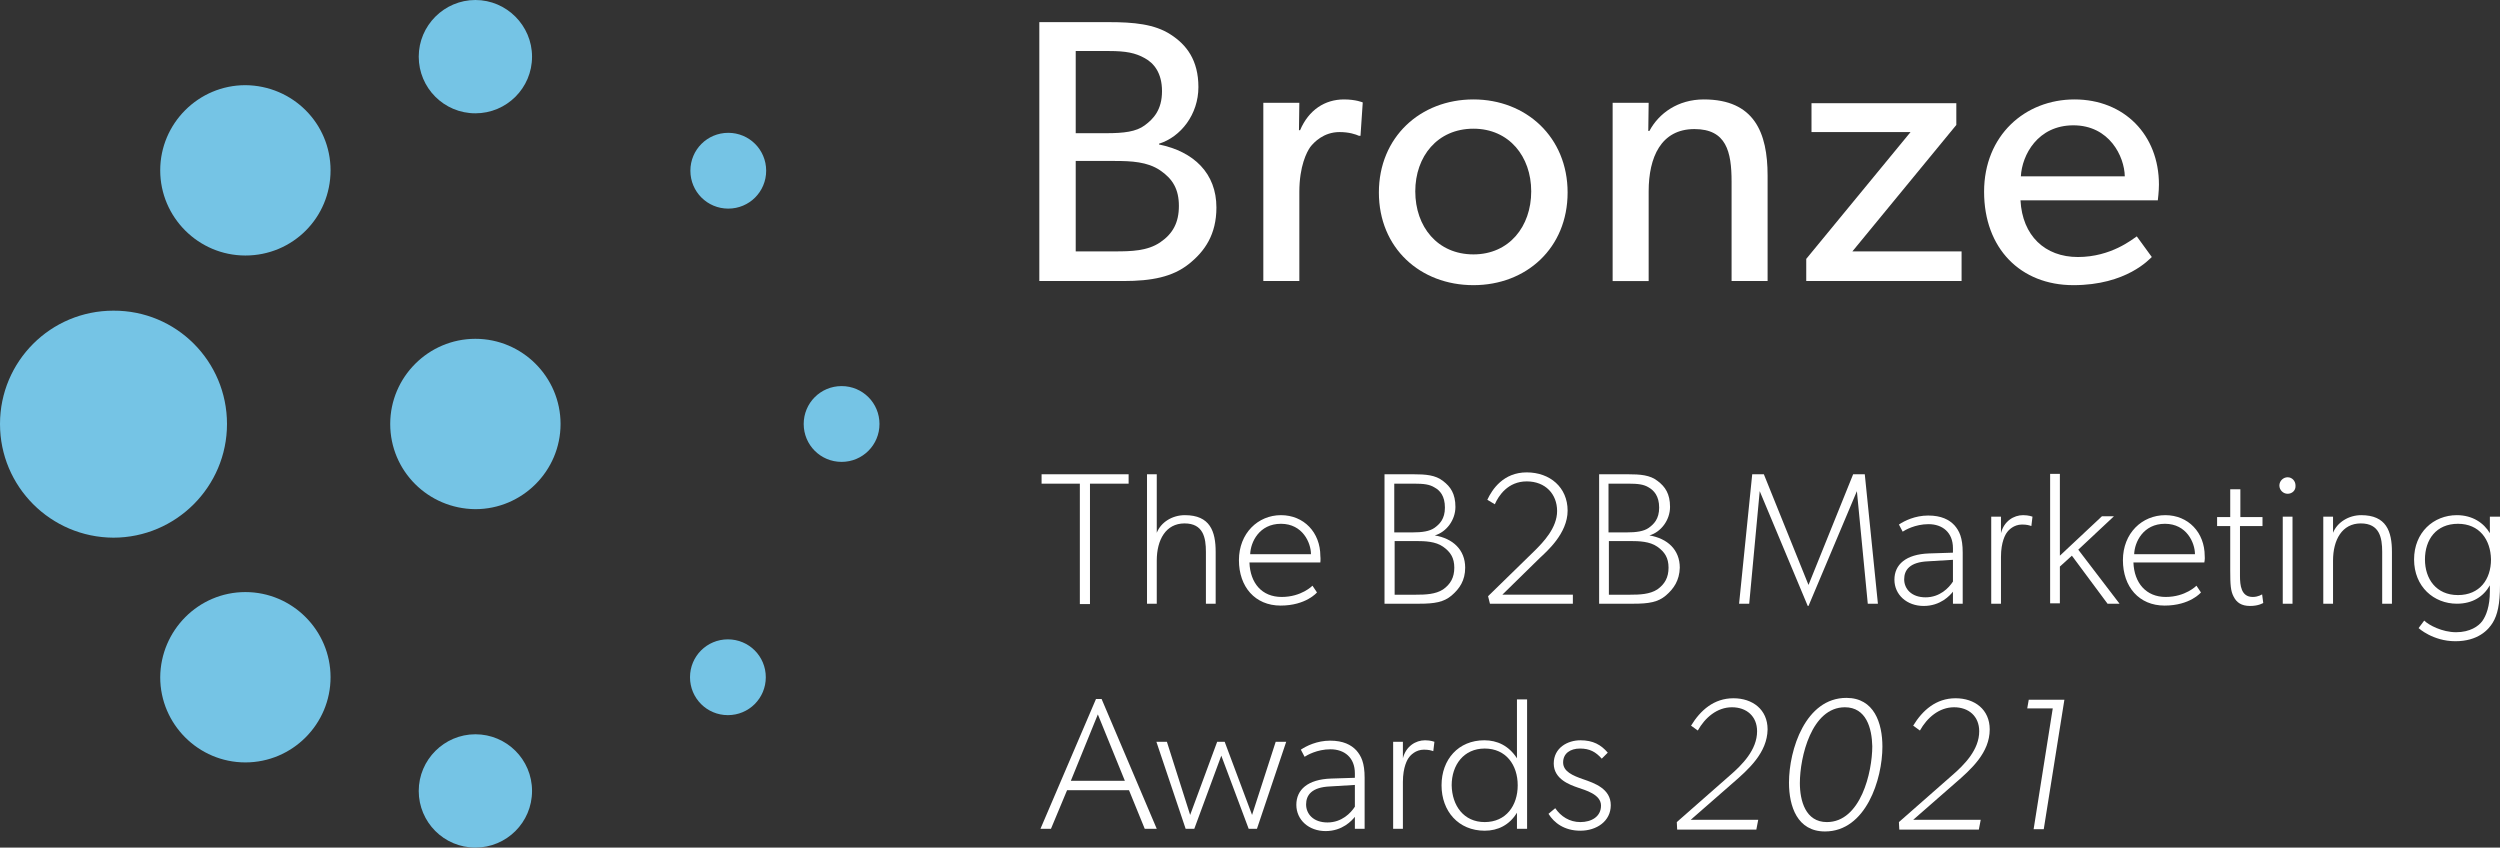 <?xml version="1.0" encoding="utf-8"?>
<!-- Generator: Adobe Illustrator 26.0.1, SVG Export Plug-In . SVG Version: 6.00 Build 0)  -->
<svg version="1.1" id="Layer_1" xmlns="http://www.w3.org/2000/svg" xmlns:xlink="http://www.w3.org/1999/xlink" x="0px" y="0px"
	 viewBox="0 0 666.3 225.9" style="enable-background:new 0 0 666.3 225.9;" xml:space="preserve">
<rect x="0" y="0" width="666.3" height="225.9" fill="#333333" stroke="none"/>
<style type="text/css">
	.st0{fill:#75C4E5;}
	.st1{fill:#FFFFFF;}
</style>
<g>
	<g>
		<path class="st0" d="M104,113c0-12.5,10.2-22.7,22.7-22.7c12.5,0,22.7,10.2,22.7,22.7c0,12.5-10.2,22.7-22.7,22.7
			C114.1,135.6,104,125.5,104,113L104,113z"/>
		<path class="st0" d="M234.4,113c0,5.6-4.5,10.1-10.1,10.1c-5.6,0-10.1-4.5-10.1-10.1c0-5.6,4.5-10.1,10.1-10.1
			C229.9,102.9,234.4,107.4,234.4,113L234.4,113z"/>
		<path class="st0" d="M204.1,180.5c0,5.6-4.5,10.1-10.1,10.1c-5.6,0-10.1-4.5-10.1-10.1c0-5.6,4.5-10.1,10.1-10.1
			C199.6,170.4,204.1,174.9,204.1,180.5L204.1,180.5z"/>
		<path class="st0" d="M194.1,35.4c5.6,0,10.1,4.5,10.1,10.1c0,5.6-4.5,10.1-10.1,10.1c-5.6,0-10.1-4.5-10.1-10.1
			C184,39.9,188.5,35.4,194.1,35.4L194.1,35.4z"/>
		<path class="st0" d="M141.8,15.1c0,8.4-6.8,15.1-15.1,15.1c-8.4,0-15.1-6.8-15.1-15.1c0-8.3,6.8-15.1,15.1-15.1
			C135,0,141.8,6.8,141.8,15.1L141.8,15.1z"/>
		<path class="st0" d="M141.8,210.8c0,8.4-6.8,15.1-15.1,15.1c-8.4,0-15.1-6.8-15.1-15.1c0-8.3,6.8-15.1,15.1-15.1
			C135,195.7,141.8,202.4,141.8,210.8L141.8,210.8z"/>
		<path class="st0" d="M60.5,113c0,16.7-13.6,30.3-30.3,30.3C13.5,143.2,0,129.7,0,113c0-16.7,13.5-30.2,30.2-30.2
			C47,82.7,60.5,96.3,60.5,113L60.5,113z"/>
		<path class="st0" d="M88.1,45.4C88.1,58,78,68.1,65.4,68.1c-12.5,0-22.7-10.2-22.7-22.7c0-12.5,10.2-22.7,22.7-22.7
			C78,22.8,88.1,32.9,88.1,45.4L88.1,45.4z"/>
		<path class="st0" d="M65.4,157.8c12.5,0,22.7,10.2,22.7,22.7c0,12.5-10.2,22.7-22.7,22.7c-12.5,0-22.7-10.2-22.7-22.7
			C42.8,168,52.9,157.8,65.4,157.8L65.4,157.8z"/>
	</g>
	<g>
		<path class="st1" d="M300.7,128.9h-10.2v32.1h-2.7v-32.1h-10.2v-2.5h23.2V128.9z"/>
		<path class="st1" d="M324,160.9h-2.6v-13.8c0-3.8-0.7-7.6-5.7-7.6c-5,0-7.4,4.4-7.4,9.9v11.5h-2.6v-34.5h2.6V142
			c1.1-2.8,4.1-4.7,7.5-4.7c6.7,0,8.2,4.3,8.2,9.8V160.9z"/>
		<path class="st1" d="M351.9,149.9H333c0.2,5.5,3.3,9.2,8.6,9.2c5.3,0,8.2-3,8.2-3l1.2,1.8c0,0-2.9,3.5-9.7,3.5
			c-6.8,0-11.1-5-11.1-12.1c0-7.2,5.1-12,11.2-12c6.1,0,10.5,4.6,10.5,10.9C352,148.9,351.9,149.9,351.9,149.9z M349.4,147.7
			c0-3-2.2-8.1-8-8.1c-5.8,0-8.1,4.9-8.2,8.1H349.4z"/>
		<path class="st1" d="M386.9,158.7c-2.1,1.8-4.6,2.2-8.6,2.2H369v-34.5h7.6c3.4,0,6,0.2,8,1.8c2,1.5,3.3,3.4,3.3,6.9
			s-2.4,6.7-5.5,7.6c4.8,0.8,8.1,3.8,8.1,8.6C390.5,154.7,389,156.9,386.9,158.7z M382.3,129.9c-1.3-0.8-2.8-1-5.5-1h-5.2v13h4.7
			c2.8,0,4.7-0.3,6-1.2c1.4-1,2.8-2.4,2.8-5.4C385.1,132.2,383.8,130.7,382.3,129.9z M384.6,145.7c-2-1.4-4.8-1.5-7.2-1.5h-5.7v14.3
			h5.7c2.5,0,5.2-0.1,7.2-1.4c2-1.4,3-3.2,3-5.8C387.6,148.7,386.6,147.1,384.6,145.7z"/>
		<path class="st1" d="M419.1,160.9h-22l-0.5-2l12.5-12.2c2.2-2.2,5.9-6,5.9-10.5c0-4.5-3.1-7.9-8.1-7.9s-7.5,3.8-8.5,6.1l-2-1.2
			c1.3-2.8,4.3-7.3,10.5-7.3s10.9,4,10.9,10.2c0,6.1-5.6,10.9-7.4,12.6l-10,9.8h18.8V160.9z"/>
		<path class="st1" d="M444,158.7c-2.1,1.8-4.6,2.2-8.6,2.2h-9.2v-34.5h7.6c3.4,0,6,0.2,8,1.8c2,1.5,3.3,3.4,3.3,6.9
			s-2.4,6.7-5.5,7.6c4.8,0.8,8.1,3.8,8.1,8.6C447.6,154.7,446.1,156.9,444,158.7z M439.4,129.9c-1.3-0.8-2.8-1-5.5-1h-5.2v13h4.7
			c2.8,0,4.7-0.3,6-1.2c1.4-1,2.8-2.4,2.8-5.4C442.2,132.2,440.8,130.7,439.4,129.9z M441.7,145.7c-2-1.4-4.8-1.5-7.2-1.5h-5.7v14.3
			h5.7c2.5,0,5.2-0.1,7.2-1.4c2-1.4,3-3.2,3-5.8C444.7,148.7,443.7,147.1,441.7,145.7z"/>
		<path class="st1" d="M500.5,160.9h-2.7l-2.9-30L482,161.5h-0.2L469,130.9l-2.8,30h-2.7l3.5-34.5h3.1l11.9,29.5l11.9-29.5h3.1
			L500.5,160.9z"/>
		<path class="st1" d="M523.2,160.9h-2.7v-3.2c-0.8,1-3.3,3.8-7.8,3.8s-7.8-3-7.8-7s3-6.8,9.3-7l6.3-0.2v-1.2c0-4.2-2.8-6.4-6.5-6.4
			c-3.6,0-6.3,1.6-6.9,2l-1-1.9c1.5-1,4.3-2.4,7.8-2.4s5.6,1.1,7,2.6c1.3,1.5,2.2,3.3,2.2,7.3V160.9z M520.5,149.2l-6.6,0.4
			c-4.9,0.2-6.4,2.3-6.4,4.8s1.9,4.8,5.7,4.8s6.2-2.5,7.3-4.2V149.2z"/>
		<path class="st1" d="M541.4,140.2c-0.6-0.2-1.2-0.4-2.5-0.4c-2.2,0-3.6,1.5-4,2.1c-0.4,0.5-1.6,2.5-1.6,6.5v12.5h-2.6v-23.2h2.6
			v4.4c0.8-3.2,3.4-4.8,5.9-4.8c1.5,0,2.5,0.4,2.5,0.4L541.4,140.2z"/>
		<path class="st1" d="M564.9,160.9h-3.2l-9.5-12.8l-3.2,2.9v9.8h-2.6v-34.5h2.6v21.8l11.2-10.5h3.2l-9.5,8.9L564.9,160.9z"/>
		<path class="st1" d="M587.5,149.9h-18.9c0.2,5.5,3.4,9.2,8.6,9.2c5.3,0,8.2-3,8.2-3l1.2,1.8c0,0-2.9,3.5-9.7,3.5
			c-6.8,0-11.1-5-11.1-12.1c0-7.2,5.1-12,11.3-12c6.1,0,10.5,4.6,10.5,10.9C587.7,148.9,587.5,149.9,587.5,149.9z M585,147.7
			c0-3-2.2-8.1-8-8.1c-5.8,0-8.1,4.9-8.2,8.1H585z"/>
		<path class="st1" d="M603.2,160.7c0,0-1.2,0.8-3.5,0.8c-2.3,0-3.6-0.9-4.4-2.5c-0.8-1.5-0.9-3.2-0.9-7v-11.8h-3.5v-2.4h3.5v-7.4
			h2.7v7.4h5.9v2.4H597v13.3c0,2.5,0.3,5.6,3.4,5.6c1.5,0,2.5-0.7,2.5-0.7L603.2,160.7z"/>
		<path class="st1" d="M609.7,131.6c-1.2,0-2.2-1-2.2-2.2c0-1.2,1-2.2,2.2-2.2c1.2,0,2.1,1,2.1,2.2
			C611.9,130.7,610.9,131.6,609.7,131.6z M611,160.9h-2.6v-23.2h2.6V160.9z"/>
		<path class="st1" d="M637.6,160.9h-2.7v-13.8c0-3.8-0.7-7.6-5.7-7.6s-7.4,4.4-7.4,9.9v11.5h-2.6v-23.2h2.6v4.3
			c1.1-2.8,4.2-4.7,7.5-4.7c6.7,0,8.2,4.3,8.2,9.8V160.9z"/>
		<path class="st1" d="M666.3,155.9c0,5.2-0.7,8-1.9,10c-1.2,2-4,5-10,5c-6,0-9.8-3.5-9.8-3.5l1.5-2c1.2,1.2,4.8,3.1,8.5,3.1
			s6-1.6,7-3c1-1.4,2-3.9,2-7.9V156c-1.7,3-4.6,4.9-8.8,4.9c-6.1,0-11.4-4.5-11.4-11.8c0-7.2,5.2-11.8,11.4-11.8
			c4.2,0,7.2,2.1,8.8,4.8v-4.4h2.7V155.9z M655.1,139.6c-5.8,0-8.8,4.2-8.8,9.5c0,5.2,3,9.5,8.8,9.5c5.8,0,8.8-4.2,8.8-9.5
			C663.8,143.8,660.8,139.6,655.1,139.6z"/>
		<path class="st1" d="M308.3,220.9h-3.2l-4.2-10.3h-16.5l-4.3,10.3h-2.8l14.8-34.6h1.5L308.3,220.9z M299.8,208.1l-7.2-17.7
			l-7.2,17.7H299.8z"/>
		<path class="st1" d="M342.8,197.7l-7.8,23.2h-2.2l-7.3-19.5l-7.2,19.5H316l-7.8-23.2h2.8l6.2,19.5l7.2-19.5h2l7.3,19.5l6.3-19.5
			H342.8z"/>
		<path class="st1" d="M363.8,220.9h-2.7v-3.2c-0.8,1-3.3,3.8-7.8,3.8s-7.8-3-7.8-7s3-6.8,9.3-7l6.3-0.2v-1.2c0-4.2-2.8-6.4-6.5-6.4
			c-3.6,0-6.3,1.6-6.9,2l-1-1.9c1.5-1,4.3-2.4,7.8-2.4s5.6,1.1,7,2.6c1.3,1.5,2.2,3.3,2.2,7.3V220.9z M361.1,209.2l-6.6,0.4
			c-4.9,0.2-6.4,2.3-6.4,4.8s1.9,4.8,5.7,4.8s6.2-2.5,7.3-4.2V209.2z"/>
		<path class="st1" d="M382,200.2c-0.6-0.2-1.2-0.4-2.5-0.4c-2.2,0-3.6,1.5-4,2.1c-0.4,0.5-1.6,2.5-1.6,6.5v12.5h-2.6v-23.2h2.6v4.4
			c0.8-3.2,3.4-4.8,5.9-4.8c1.5,0,2.5,0.4,2.5,0.4L382,200.2z"/>
		<path class="st1" d="M395.6,197.3c3.4,0,6.5,1.4,8.7,4.8v-15.7h2.7v34.5h-2.7v-4.3c-2,3.3-5.1,4.8-8.6,4.8
			c-7,0-11.5-5.2-11.5-12.1C384.2,202.4,388.7,197.3,395.6,197.3z M395.7,219.1c5.7,0,8.8-4.4,8.8-9.8c0-5.4-3.1-9.8-8.8-9.8
			c-5.6,0-8.8,4.4-8.8,9.8C387,214.7,390.1,219.1,395.7,219.1z"/>
		<path class="st1" d="M421.2,221.4c-4.3,0-7-2.1-8.5-4.5l1.8-1.5c1.5,2.2,3.8,3.7,6.7,3.7s5.5-1.4,5.5-4.4s-4.2-4.1-6.2-4.8
			c-2-0.7-6.4-2.2-6.4-6.4s3.7-6.2,7.1-6.2s5.5,1.2,7.3,3.3l-1.6,1.6c-1.6-1.8-3.2-2.7-5.8-2.7c-2.6,0-4.5,1.3-4.5,3.7
			c0,2.4,2.5,3.5,5.4,4.5c2.9,1,7.3,2.5,7.3,6.9C429.3,218.9,425.5,221.4,421.2,221.4z"/>
	</g>
	<g>
		<path class="st1" d="M461.7,208.8l-11.1,9.7h18l-0.5,2.6H447l-0.1-2l14-12.3c3.5-3,7.4-7,7.4-11.9c0-4-2.8-6.4-6.7-6.4
			c-4,0-7.2,2.8-9.1,6.2l-1.8-1.3c2.5-4.1,6.1-7.3,11.3-7.3c5.1,0,9.1,3,9.1,8.3C471,200.6,466.1,205,461.7,208.8z"/>
		<path class="st1" d="M486.4,221.6c-7.4,0-9.6-6.7-9.6-13c0-8.8,4.4-22.6,15.3-22.6c7.4,0,9.6,6.7,9.6,13
			C501.7,207.7,497.3,221.6,486.4,221.6z M491.7,188.5c-8.9,0-12,13.3-12,20.2c0,4.7,1.5,10.4,7.2,10.4c9,0,12.1-13.3,12.1-20.2
			C498.9,194.1,497.4,188.5,491.7,188.5z"/>
		<path class="st1" d="M521,208.8l-11.1,9.7h18l-0.5,2.6h-21.2l-0.1-2l14-12.3c3.5-3,7.4-7,7.4-11.9c0-4-2.8-6.4-6.7-6.4
			c-4,0-7.2,2.8-9.1,6.2l-1.8-1.3c2.5-4.1,6.1-7.3,11.3-7.3c5.1,0,9.1,3,9.1,8.3C530.3,200.6,525.4,205,521,208.8z"/>
		<path class="st1" d="M544.7,221H542l5.1-32.2h-6.8l0.4-2.3h9.5L544.7,221z"/>
	</g>
	<g>
		<g>
			<g>
				<path class="st1" d="M316.8,70.4c-4.3,3.4-9.8,4.5-17.4,4.5H277v-69h18.6c6.5,0,12.1,0.5,16.4,3.3c4.2,2.7,7.4,6.8,7.4,14
					c0,7.3-4.7,13.3-10.5,15.1v0.2c9.3,1.9,15.3,7.7,15.3,16.8C324.2,62.5,321.1,67,316.8,70.4z M305.1,15.5c-2.5-1.4-5-1.9-9.5-1.9
					h-8.9v21.9h8.1c4.8,0,8-0.4,10.3-2.1s4.6-4.1,4.6-9.1C309.7,19.4,307.5,16.8,305.1,15.5z M309.2,45.4c-3.4-2.3-7.7-2.5-12.1-2.5
					h-10.4V67h10.4c4.4,0,8.7-0.1,12.1-2.4c3.4-2.3,5-5.3,5-9.7C314.2,50.5,312.6,47.7,309.2,45.4z"/>
				<path class="st1" d="M362.6,36.2h-0.4c-0.9-0.4-2.6-1-5.2-1c-4.2,0-6.8,2.7-7.8,4c-0.9,1.3-2.9,5-2.9,12v23.7h-9.6V27.4h9.6
					l-0.1,7.3h0.3c2.3-5.4,6.6-8.2,11.7-8.2c3.2,0,5,0.8,5,0.8L362.6,36.2z"/>
				<path class="st1" d="M392.7,76c-14.2,0-25.2-9.9-25.2-24.7c0-14.7,11-24.8,25.2-24.8c14.1,0,25.1,10.1,25.1,24.8
					C417.8,66.1,406.8,76,392.7,76z M392.7,34.3c-9.6,0-15.5,7.4-15.5,16.7c0,9.4,5.9,16.8,15.5,16.8c9.5,0,15.4-7.4,15.4-16.8
					C408.1,41.7,402.2,34.3,392.7,34.3z"/>
				<path class="st1" d="M471.1,74.9h-9.6V48.4c0-8-1.4-14-9.9-14c-8.9,0-12.2,7.5-12.2,16.6v23.9h-9.6V27.4h9.6l-0.1,7.5h0.3
					c2.5-4.7,7.6-8.4,14.5-8.4c13.5,0,17,8.9,17,20.3V74.9z"/>
				<path class="st1" d="M522.8,74.9h-41.4V69l27.8-33.8h-26.4v-7.7h38.6v5.8L493.7,67h29.1V74.9z"/>
				<path class="st1" d="M575.1,53.4h-36.6c0.5,9.4,6.5,15.1,15.3,15.1c8.9,0,14.6-4.8,15.7-5.5l4,5.5c-0.6,0.5-6.7,7.5-20.9,7.5
					c-14.1,0-23.8-9.8-23.8-24.9c0-15,10.9-24.6,24.1-24.6c13.2,0,22.5,9.4,22.5,22.7C575.4,51,575.1,53.4,575.1,53.4z M566.3,47
					c-0.1-5.3-4.1-13.6-13.7-13.6c-9.5,0-13.7,7.9-14,13.6H566.3z"/>
			</g>
		</g>
	</g>
</g>
</svg>
